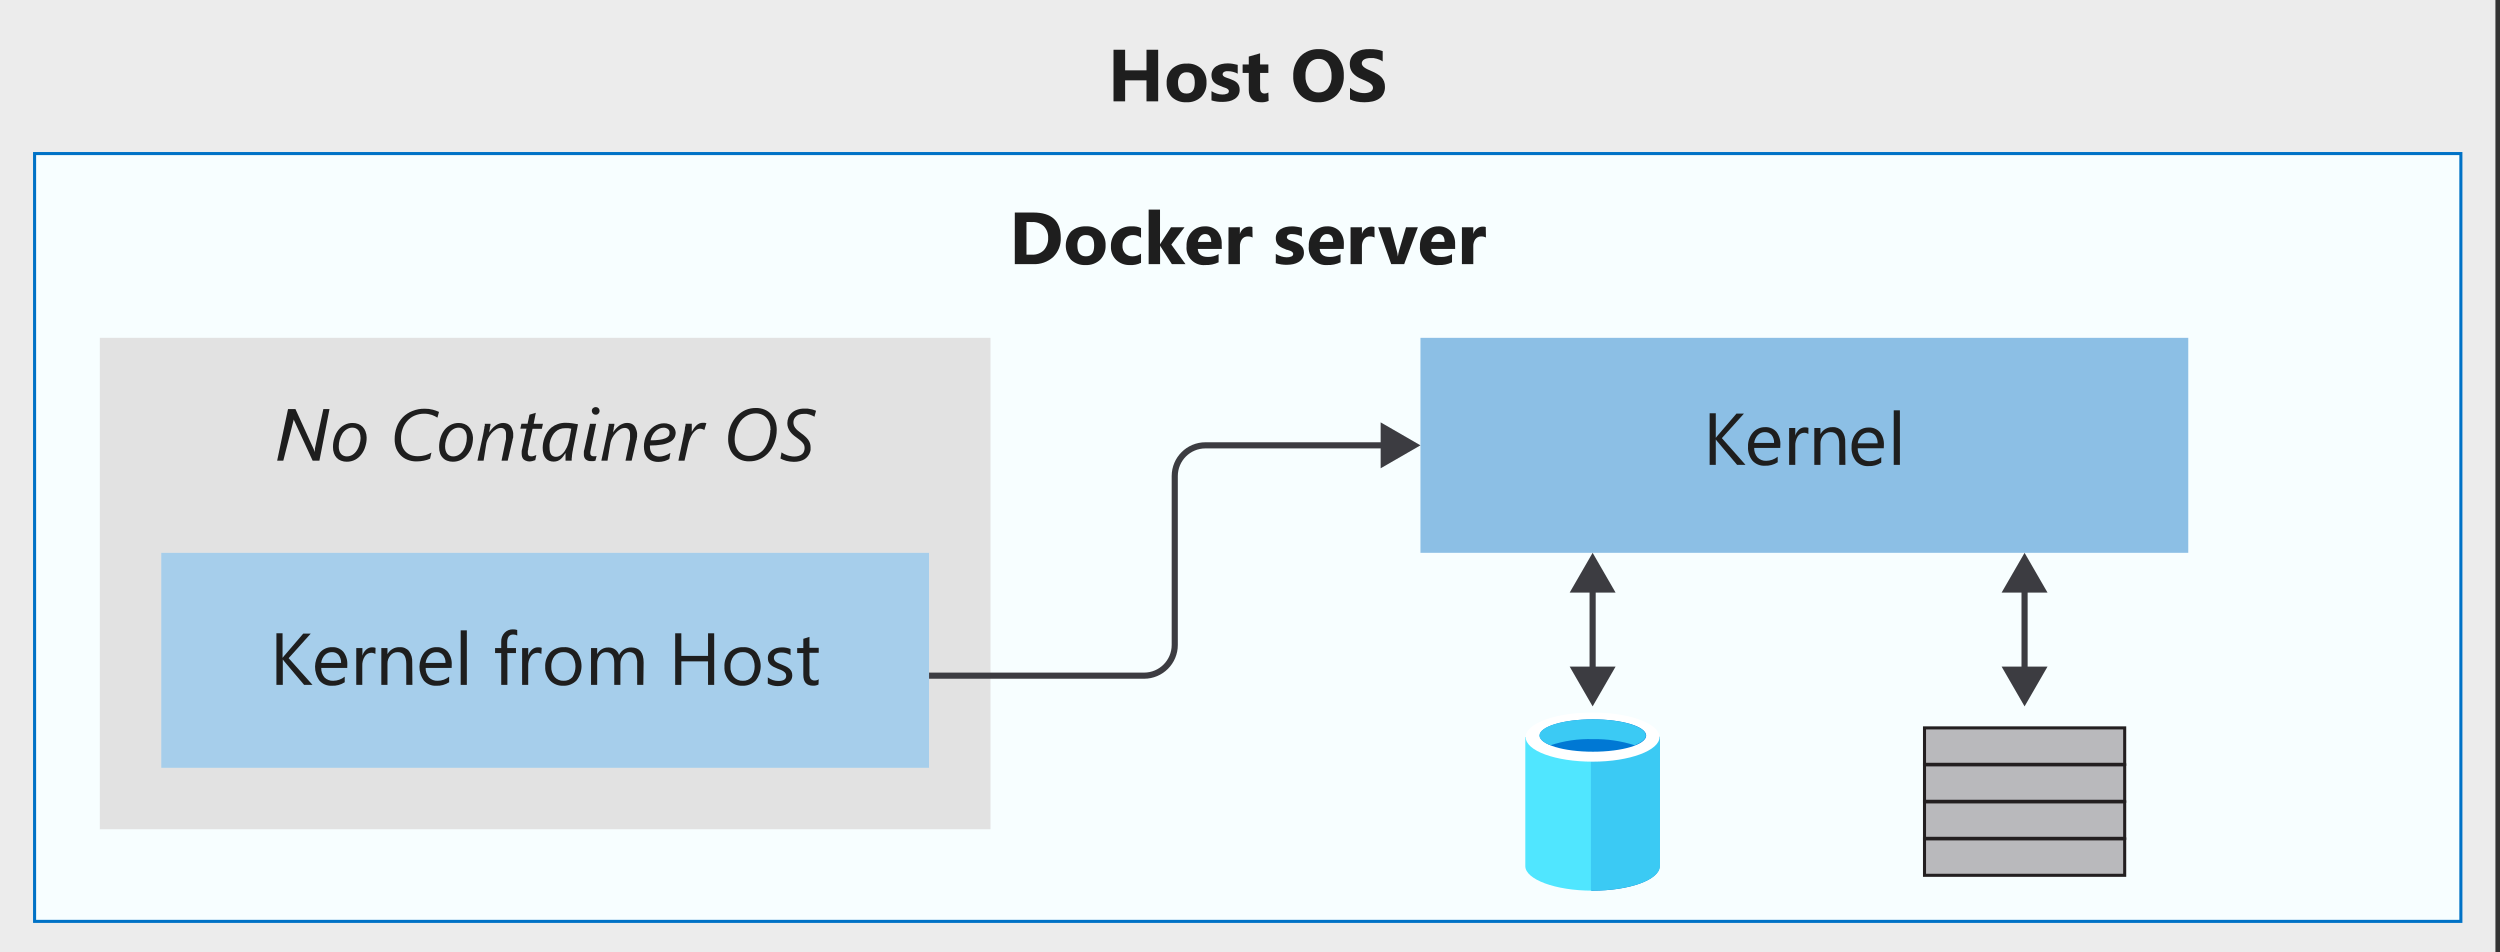 <?xml version="1.0" encoding="UTF-8"?>
<svg width="407px" height="155px" viewBox="0 0 407 155" version="1.1" xmlns="http://www.w3.org/2000/svg" xmlns:xlink="http://www.w3.org/1999/xlink">
    <rect x="0" y="0" width="407" height="155" fill="#333333" stroke="none"/>
    <!-- Generator: Sketch 51.2 (57519) - http://www.bohemiancoding.com/sketch -->
    <title>3-container-scratch-host-os</title>
    <desc>Created with Sketch.</desc>
    <defs></defs>
    <g id="Page-1" stroke="none" stroke-width="1" fill="none" fill-rule="evenodd">
        <g id="3-container-scratch-host-os">
            <g id="Shapes">
                <g id="Group" fill-rule="nonzero">
                    <rect id="Rectangle-path" fill="#FFFFFF" x="0" y="0" width="406.25" height="155"></rect>
                    <rect id="Rectangle-path" fill="#3C3C41" opacity="0.1" x="0" y="0" width="406.25" height="155"></rect>
                </g>
                <g id="Group" transform="translate(5, 25)">
                    <rect id="Rectangle-path" fill="#FFFFFF" fill-rule="nonzero" x="0.63" y="0" width="395" height="125"></rect>
                    <rect id="Rectangle-path" fill="#50E6FF" fill-rule="nonzero" opacity="0.05" x="0.63" y="0" width="395" height="125"></rect>
                    <rect id="Rectangle-path" stroke="#0072C6" stroke-width="0.5" x="0.63" y="0" width="395" height="125"></rect>
                </g>
                <g id="Group" transform="translate(16, 55)" fill-rule="nonzero">
                    <rect id="Rectangle-path" fill="#FFFFFF" x="0.25" y="0" width="145" height="80"></rect>
                    <rect id="Rectangle-path" fill="#3C3C41" opacity="0.15" x="0.25" y="0" width="145" height="80"></rect>
                </g>
                <g id="Group" transform="translate(26, 90)" fill-rule="nonzero">
                    <rect id="Rectangle-path" fill="#FFFFFF" x="0.25" y="0" width="125" height="35"></rect>
                    <rect id="Rectangle-path" fill="#0072C6" opacity="0.35" x="0.25" y="0" width="125" height="35"></rect>
                </g>
                <g id="Group" transform="translate(231, 55)" fill-rule="nonzero">
                    <rect id="Rectangle-path" fill="#FFFFFF" x="0.25" y="0" width="125" height="35"></rect>
                    <rect id="Rectangle-path" fill="#0072C6" opacity="0.45" x="0.25" y="0" width="125" height="35"></rect>
                </g>
                <g id="Group" transform="translate(151, 68)">
                    <path d="M0.25,42 L35.25,42 C38.011,42 40.25,39.761 40.25,37 L40.25,9.5 C40.25,6.739 42.489,4.5 45.25,4.5 L74.87,4.5" id="Shape" stroke="#3C3C41"></path>
                    <polygon id="Shape" fill="#3C3C41" fill-rule="nonzero" points="73.77 8.24 80.25 4.5 73.77 0.76"></polygon>
                </g>
                <g id="Group" transform="translate(248, 90)">
                    <g transform="translate(7, 0)" id="Shape">
                        <path d="M4.28,5.38 L4.28,19.62" stroke="#3C3C41"></path>
                        <polygon fill="#3C3C41" fill-rule="nonzero" points="0.54 6.48 4.28 0 8.02 6.48"></polygon>
                        <polygon fill="#3C3C41" fill-rule="nonzero" points="0.54 18.52 4.28 25 8.02 18.52"></polygon>
                    </g>
                    <g transform="translate(0, 26)" fill-rule="nonzero" id="Shape">
                        <path d="M0.32,4 L0.32,25 C0.32,27.16 5.19,29 11.22,29 L11.22,4 L0.32,4 Z" fill="#50E6FF"></path>
                        <path d="M11.1,29 L11.28,29 C17.28,29 22.18,27.24 22.18,25 L22.18,4 L11.1,4 L11.1,29 Z" fill="#0072C5"></path>
                        <path d="M11,29 L11.17,29 C17.26,29 22.24,27.24 22.24,25 L22.24,3.93 L11,3.93 L11,29 Z" fill="#3BCAF4"></path>
                        <path d="M22.17,4 C22.17,6.17 17.31,8 11.28,8 C5.25,8 0.38,6.24 0.38,4 C0.38,1.76 5.24,0 11.28,0 C17.32,0 22.17,1.82 22.17,4 Z" fill="#FFFFFF"></path>
                        <path d="M20,3.75 C20,5.21 16.13,6.38 11.33,6.38 C6.53,6.38 2.66,5.21 2.66,3.75 C2.66,2.29 6.52,1.11 11.33,1.11 C16.14,1.11 20,2.28 20,3.75 Z" fill="#0078D4"></path>
                        <path d="M18.13,5.33 C19.25,4.86 19.95,4.33 19.95,3.75 C19.95,2.28 16.08,1.11 11.28,1.11 C6.48,1.11 2.61,2.28 2.61,3.75 C2.61,4.33 3.31,4.92 4.42,5.33 C6.631,4.598 8.952,4.259 11.28,4.33 C13.603,4.284 15.917,4.621 18.13,5.33 Z" fill="#3BCAF4"></path>
                    </g>
                </g>
                <g id="Group" transform="translate(313, 90)">
                    <g transform="translate(12, 0)" id="Shape">
                        <path d="M4.6,5.38 L4.6,19.62" stroke="#3C3C41"></path>
                        <polygon fill="#3C3C41" fill-rule="nonzero" points="0.86 6.48 4.6 0 8.34 6.48"></polygon>
                        <polygon fill="#3C3C41" fill-rule="nonzero" points="0.86 18.52 4.6 25 8.34 18.52"></polygon>
                    </g>
                    <g transform="translate(0, 28)" id="Rectangle-path">
                        <g transform="translate(0, 6)">
                            <rect fill="#FFFFFF" fill-rule="nonzero" x="0.31" y="0.52" width="32.59" height="5.93"></rect>
                            <rect fill="#75757A" fill-rule="nonzero" opacity="0.5" x="0.31" y="0.52" width="32.59" height="5.93"></rect>
                            <rect stroke="#231F20" stroke-width="0.5" x="0.31" y="0.52" width="32.59" height="5.93"></rect>
                        </g>
                        <g>
                            <rect fill="#FFFFFF" fill-rule="nonzero" x="0.31" y="0.5" width="32.59" height="5.93"></rect>
                            <rect fill="#75757A" fill-rule="nonzero" opacity="0.5" x="0.31" y="0.5" width="32.59" height="5.93"></rect>
                            <rect stroke="#231F20" stroke-width="0.5" x="0.31" y="0.5" width="32.59" height="5.93"></rect>
                        </g>
                        <g transform="translate(0, 18)">
                            <rect fill="#FFFFFF" fill-rule="nonzero" x="0.31" y="0.57" width="32.59" height="5.93"></rect>
                            <rect fill="#75757A" fill-rule="nonzero" opacity="0.5" x="0.31" y="0.57" width="32.59" height="5.93"></rect>
                            <rect stroke="#231F20" stroke-width="0.5" x="0.31" y="0.57" width="32.59" height="5.93"></rect>
                        </g>
                        <g transform="translate(0, 12)">
                            <rect fill="#FFFFFF" fill-rule="nonzero" x="0.31" y="0.55" width="32.59" height="5.93"></rect>
                            <rect fill="#75757A" fill-rule="nonzero" opacity="0.5" x="0.31" y="0.55" width="32.59" height="5.93"></rect>
                            <rect stroke="#231F20" stroke-width="0.5" x="0.31" y="0.55" width="32.59" height="5.93"></rect>
                        </g>
                    </g>
                </g>
            </g>
            <g id="Group" transform="translate(181, 7)" fill="#1E1E1E" fill-rule="nonzero">
                <polygon id="Shape" points="7.55 9.5 5.65 9.5 5.65 6.08 2.17 6.08 2.17 9.5 0.28 9.5 0.28 1.1 2.17 1.1 2.17 4.45 5.65 4.45 5.65 1.1 7.55 1.1"></polygon>
                <path d="M12.15,9.65 C11.282,9.699 10.432,9.396 9.79,8.81 C9.2,8.198 8.888,7.369 8.93,6.52 C8.884,5.652 9.207,4.806 9.82,4.19 C10.483,3.606 11.348,3.304 12.23,3.35 C13.095,3.3 13.943,3.603 14.58,4.19 C15.156,4.785 15.46,5.593 15.42,6.42 C15.465,7.293 15.151,8.146 14.55,8.78 C13.902,9.384 13.035,9.698 12.15,9.65 Z M12.15,4.77 C11.765,4.755 11.394,4.921 11.15,5.22 C10.884,5.592 10.753,6.044 10.78,6.5 C10.78,7.65 11.25,8.23 12.18,8.23 C13.11,8.23 13.51,7.64 13.51,6.45 C13.51,5.26 13.09,4.77 12.2,4.77 L12.15,4.77 Z" id="Shape"></path>
                <path d="M16.23,9.34 L16.23,7.84 C16.514,8.016 16.82,8.154 17.14,8.25 C17.419,8.337 17.708,8.384 18,8.39 C18.267,8.401 18.533,8.353 18.78,8.25 C18.953,8.189 19.066,8.023 19.06,7.84 C19.064,7.728 19.016,7.621 18.93,7.55 C18.835,7.459 18.723,7.388 18.6,7.34 C18.457,7.281 18.31,7.231 18.16,7.19 L17.7,7 C17.483,6.919 17.273,6.822 17.07,6.71 C16.901,6.611 16.746,6.49 16.61,6.35 C16.486,6.21 16.391,6.047 16.33,5.87 C16.262,5.664 16.228,5.447 16.23,5.23 C16.225,4.929 16.301,4.632 16.45,4.37 C16.596,4.126 16.798,3.92 17.04,3.77 C17.298,3.609 17.582,3.494 17.88,3.43 C18.208,3.356 18.544,3.319 18.88,3.32 C19.152,3.319 19.423,3.343 19.69,3.39 C19.963,3.432 20.233,3.489 20.5,3.56 L20.5,5 C20.262,4.865 20.006,4.764 19.74,4.7 C19.483,4.629 19.217,4.592 18.95,4.59 C18.837,4.575 18.723,4.575 18.61,4.59 C18.513,4.606 18.418,4.636 18.33,4.68 C18.251,4.716 18.183,4.771 18.13,4.84 C18.013,4.986 18.013,5.194 18.13,5.34 C18.208,5.421 18.299,5.489 18.4,5.54 C18.522,5.602 18.649,5.652 18.78,5.69 L19.2,5.83 C19.425,5.912 19.645,6.005 19.86,6.11 C20.05,6.204 20.225,6.325 20.38,6.47 C20.519,6.606 20.628,6.769 20.7,6.95 C20.786,7.159 20.826,7.384 20.82,7.61 C20.827,7.929 20.748,8.243 20.59,8.52 C20.433,8.769 20.221,8.977 19.97,9.13 C19.7,9.298 19.402,9.417 19.09,9.48 C18.761,9.55 18.426,9.586 18.09,9.59 C17.46,9.614 16.831,9.529 16.23,9.34 Z" id="Shape"></path>
                <path d="M25.53,9.43 C25.142,9.597 24.721,9.672 24.3,9.65 C22.99,9.65 22.3,8.97 22.3,7.65 L22.3,4.87 L21.3,4.87 L21.3,3.5 L22.3,3.5 L22.3,2.21 L24.14,1.68 L24.14,3.5 L25.49,3.5 L25.49,4.87 L24.14,4.87 L24.14,7.29 C24.14,7.92 24.39,8.23 24.89,8.23 C25.101,8.224 25.307,8.166 25.49,8.06 L25.53,9.43 Z" id="Shape"></path>
                <path d="M33.62,9.65 C32.518,9.688 31.45,9.259 30.68,8.47 C29.903,7.646 29.492,6.542 29.54,5.41 C29.485,4.227 29.898,3.07 30.69,2.19 C31.493,1.374 32.607,0.94 33.75,1 C34.843,0.957 35.901,1.383 36.66,2.17 C37.423,3.022 37.821,4.138 37.77,5.28 C37.827,6.454 37.413,7.602 36.62,8.47 C35.83,9.267 34.741,9.695 33.62,9.65 Z M33.7,2.59 C33.084,2.564 32.494,2.84 32.12,3.33 C31.701,3.91 31.492,4.615 31.53,5.33 C31.489,6.045 31.698,6.752 32.12,7.33 C32.487,7.799 33.055,8.066 33.65,8.05 C34.251,8.075 34.829,7.816 35.21,7.35 C35.627,6.77 35.828,6.063 35.78,5.35 C35.813,4.64 35.617,3.939 35.22,3.35 C34.87,2.861 34.301,2.577 33.7,2.59 Z" id="Shape"></path>
                <path d="M38.78,9.18 L38.78,7.3 C39.107,7.581 39.483,7.798 39.89,7.94 C40.273,8.085 40.68,8.16 41.09,8.16 C41.302,8.165 41.514,8.141 41.72,8.09 C41.875,8.057 42.023,8 42.16,7.92 C42.269,7.851 42.361,7.759 42.43,7.65 C42.489,7.546 42.52,7.429 42.52,7.31 C42.521,7.152 42.472,6.998 42.38,6.87 C42.272,6.728 42.14,6.606 41.99,6.51 C41.809,6.39 41.619,6.287 41.42,6.2 L40.7,5.88 C40.133,5.676 39.628,5.332 39.23,4.88 C38.906,4.475 38.736,3.968 38.75,3.45 C38.733,3.061 38.82,2.675 39,2.33 C39.168,2.012 39.416,1.743 39.72,1.55 C40.041,1.341 40.397,1.188 40.77,1.1 C41.175,1.018 41.587,0.984 42,1 C42.392,0.993 42.783,1.02 43.17,1.08 C43.488,1.126 43.8,1.206 44.1,1.32 L44.1,3 C43.955,2.9 43.801,2.812 43.64,2.74 C43.474,2.67 43.304,2.609 43.13,2.56 C42.957,2.509 42.779,2.472 42.6,2.45 L42.11,2.45 C41.912,2.448 41.714,2.468 41.52,2.51 C41.366,2.545 41.218,2.602 41.08,2.68 C40.964,2.743 40.867,2.836 40.8,2.95 C40.733,3.05 40.698,3.169 40.7,3.29 C40.693,3.425 40.732,3.559 40.81,3.67 C40.896,3.796 41.004,3.904 41.13,3.99 C41.283,4.103 41.447,4.2 41.62,4.28 C41.82,4.38 42.04,4.48 42.29,4.58 C42.6,4.71 42.9,4.86 43.19,5.03 C43.446,5.171 43.678,5.349 43.88,5.56 C44.071,5.759 44.22,5.993 44.32,6.25 C44.426,6.535 44.477,6.837 44.47,7.14 C44.484,7.55 44.391,7.957 44.2,8.32 C44.033,8.636 43.785,8.902 43.48,9.09 C43.156,9.297 42.797,9.443 42.42,9.52 C41.999,9.605 41.57,9.648 41.14,9.65 C40.697,9.652 40.255,9.612 39.82,9.53 C39.46,9.458 39.11,9.341 38.78,9.18 Z" id="Shape"></path>
            </g>
            <g id="Group" transform="translate(165, 34)" fill="#1E1E1E" fill-rule="nonzero">
                <path d="M0.21,9 L0.21,0.6 L3.21,0.6 C6.203,0.6 7.697,1.963 7.69,4.69 C7.744,5.862 7.301,7.002 6.47,7.83 C5.577,8.642 4.396,9.064 3.19,9 L0.21,9 Z M2.11,2.14 L2.11,7.46 L3,7.46 C3.721,7.502 4.426,7.237 4.94,6.73 C5.421,6.178 5.671,5.462 5.64,4.73 C5.675,4.031 5.422,3.348 4.94,2.84 C4.411,2.354 3.707,2.105 2.99,2.15 L2.11,2.14 Z" id="Shape"></path>
                <path d="M11.74,9.15 C10.872,9.199 10.022,8.896 9.38,8.31 C8.215,6.99 8.215,5.01 9.38,3.69 C10.043,3.106 10.908,2.804 11.79,2.85 C12.655,2.8 13.503,3.103 14.14,3.69 C14.72,4.284 15.027,5.091 14.99,5.92 C15.032,6.794 14.714,7.647 14.11,8.28 C13.47,8.879 12.615,9.192 11.74,9.15 Z M11.74,4.27 C11.355,4.255 10.984,4.421 10.74,4.72 C10.485,5.096 10.365,5.547 10.4,6 C10.4,7.15 10.87,7.73 11.8,7.73 C12.73,7.73 13.13,7.14 13.13,5.95 C13.13,4.76 12.68,4.27 11.79,4.27 L11.74,4.27 Z" id="Shape"></path>
                <path d="M20.76,8.78 C20.2,9.061 19.575,9.189 18.95,9.15 C18.121,9.183 17.313,8.88 16.71,8.31 C16.137,7.74 15.829,6.957 15.86,6.15 C15.812,5.253 16.147,4.377 16.78,3.74 C17.445,3.128 18.327,2.807 19.23,2.85 C19.755,2.816 20.281,2.912 20.76,3.13 L20.76,4.71 C20.392,4.423 19.937,4.268 19.47,4.27 C19.003,4.248 18.548,4.418 18.21,4.74 C17.886,5.085 17.716,5.547 17.74,6.02 C17.713,6.481 17.876,6.932 18.19,7.27 C18.512,7.591 18.956,7.758 19.41,7.73 C19.894,7.721 20.364,7.568 20.76,7.29 L20.76,8.78 Z" id="Shape"></path>
                <polygon id="Shape" points="28 9 25.78 9 23.86 6 23.86 6 23.86 9 22 9 22 0.12 23.85 0.12 23.85 5.77 23.85 5.77 25.64 3 27.84 3 25.69 5.82"></polygon>
                <path d="M33.91,6.53 L30,6.53 C30.06,7.4 30.61,7.83 31.65,7.83 C32.262,7.845 32.865,7.685 33.39,7.37 L33.39,8.7 C32.718,9.025 31.976,9.179 31.23,9.15 C30.396,9.232 29.569,8.936 28.977,8.343 C28.384,7.751 28.088,6.924 28.17,6.09 C28.125,5.217 28.439,4.364 29.04,3.73 C29.594,3.149 30.368,2.829 31.17,2.85 C31.917,2.814 32.645,3.097 33.17,3.63 C33.675,4.217 33.933,4.977 33.89,5.75 L33.91,6.53 Z M32.19,5.39 C32.19,4.53 31.84,4.1 31.19,4.1 C30.891,4.102 30.608,4.238 30.42,4.47 C30.196,4.729 30.057,5.05 30.02,5.39 L32.19,5.39 Z" id="Shape"></path>
                <path d="M38.92,4.67 C38.679,4.545 38.411,4.483 38.14,4.49 C37.774,4.477 37.425,4.641 37.2,4.93 C36.956,5.281 36.837,5.703 36.86,6.13 L36.86,9 L35,9 L35,3 L36.85,3 L36.85,4.11 C37.031,3.387 37.684,2.882 38.43,2.89 C38.586,2.887 38.742,2.91 38.89,2.96 L38.92,4.67 Z" id="Shape"></path>
                <path d="M42.7,8.84 L42.7,7.34 C42.984,7.516 43.29,7.654 43.61,7.75 C43.889,7.837 44.178,7.884 44.47,7.89 C44.737,7.901 45.003,7.853 45.25,7.75 C45.423,7.689 45.536,7.523 45.53,7.34 C45.534,7.228 45.486,7.121 45.4,7.05 C45.305,6.959 45.193,6.888 45.07,6.84 C44.927,6.781 44.78,6.731 44.63,6.69 C44.47,6.69 44.31,6.59 44.17,6.53 C43.953,6.449 43.743,6.352 43.54,6.24 C43.369,6.144 43.214,6.023 43.08,5.88 C42.956,5.74 42.861,5.577 42.8,5.4 C42.727,5.195 42.693,4.978 42.7,4.76 C42.691,4.458 42.767,4.16 42.92,3.9 C43.066,3.656 43.268,3.45 43.51,3.3 C43.766,3.141 44.046,3.026 44.34,2.96 C44.668,2.887 45.004,2.85 45.34,2.85 C45.608,2.849 45.876,2.872 46.14,2.92 C46.413,2.96 46.684,3.017 46.95,3.09 L46.95,4.52 C46.716,4.383 46.463,4.282 46.2,4.22 C45.942,4.15 45.677,4.113 45.41,4.11 C45.297,4.095 45.183,4.095 45.07,4.11 C44.973,4.126 44.878,4.156 44.79,4.2 C44.71,4.233 44.64,4.289 44.59,4.36 C44.473,4.506 44.473,4.714 44.59,4.86 C44.668,4.941 44.759,5.009 44.86,5.06 C44.982,5.122 45.109,5.172 45.24,5.21 L45.65,5.35 C45.879,5.43 46.102,5.524 46.32,5.63 C46.508,5.722 46.681,5.843 46.83,5.99 C46.975,6.123 47.088,6.287 47.16,6.47 C47.246,6.679 47.286,6.904 47.28,7.13 C47.287,7.449 47.208,7.763 47.05,8.04 C46.893,8.289 46.681,8.497 46.43,8.65 C46.159,8.817 45.861,8.935 45.55,9 C45.221,9.069 44.886,9.106 44.55,9.11 C43.922,9.127 43.297,9.036 42.7,8.84 Z" id="Shape"></path>
                <path d="M53.76,6.53 L49.85,6.53 C49.91,7.4 50.46,7.83 51.5,7.83 C52.112,7.845 52.715,7.685 53.24,7.37 L53.24,8.7 C52.565,9.026 51.819,9.18 51.07,9.15 C50.245,9.216 49.433,8.913 48.854,8.322 C48.274,7.731 47.987,6.913 48.07,6.09 C48.022,5.219 48.333,4.366 48.93,3.73 C49.488,3.149 50.265,2.83 51.07,2.85 C51.817,2.814 52.545,3.097 53.07,3.63 C53.566,4.221 53.82,4.979 53.78,5.75 L53.76,6.53 Z M52.05,5.39 C52.05,4.53 51.7,4.1 51,4.1 C50.701,4.102 50.418,4.238 50.23,4.47 C50.009,4.73 49.873,5.051 49.84,5.39 L52.05,5.39 Z" id="Shape"></path>
                <path d="M58.78,4.67 C58.539,4.545 58.271,4.483 58,4.49 C57.634,4.474 57.282,4.638 57.06,4.93 C56.816,5.281 56.697,5.703 56.72,6.13 L56.72,9 L54.87,9 L54.87,3 L56.72,3 L56.72,4.11 C56.897,3.384 57.553,2.878 58.3,2.89 C58.456,2.887 58.612,2.91 58.76,2.96 L58.78,4.67 Z" id="Shape"></path>
                <path d="M65.83,3 L63.6,9 L61.49,9 L59.37,3 L61.37,3 L62.37,6.7 C62.473,7.045 62.54,7.401 62.57,7.76 C62.612,7.421 62.682,7.087 62.78,6.76 L63.9,3 L65.83,3 Z" id="Shape"></path>
                <path d="M71.9,6.53 L68,6.53 C68.07,7.4 68.62,7.83 69.65,7.83 C70.262,7.845 70.865,7.685 71.39,7.37 L71.39,8.7 C70.718,9.027 69.976,9.182 69.23,9.15 C68.396,9.232 67.569,8.936 66.977,8.343 C66.384,7.751 66.088,6.924 66.17,6.09 C66.125,5.217 66.439,4.364 67.04,3.73 C67.596,3.152 68.368,2.833 69.17,2.85 C69.917,2.812 70.645,3.096 71.17,3.63 C71.675,4.217 71.933,4.977 71.89,5.75 L71.9,6.53 Z M70.18,5.39 C70.18,4.53 69.83,4.1 69.18,4.1 C68.881,4.102 68.598,4.238 68.41,4.47 C68.186,4.729 68.047,5.05 68.01,5.39 L70.18,5.39 Z" id="Shape"></path>
                <path d="M76.91,4.67 C76.669,4.545 76.401,4.483 76.13,4.49 C75.764,4.477 75.415,4.641 75.19,4.93 C74.946,5.281 74.827,5.703 74.85,6.13 L74.85,9 L73,9 L73,3 L74.85,3 L74.85,4.11 C75.027,3.384 75.683,2.878 76.43,2.89 C76.583,2.887 76.735,2.911 76.88,2.96 L76.91,4.67 Z" id="Shape"></path>
            </g>
            <g id="Group" transform="translate(45, 66)" fill="#1E1E1E" fill-rule="nonzero">
                <path d="M7,9 L5.9,9 L2.8,2.27 C2.797,2.23 2.797,2.19 2.8,2.15 C2.8,2.15 2.8,2.06 2.8,2.01 C2.795,1.96 2.795,1.91 2.8,1.86 L2.8,1.75 L2.8,1.9 C2.804,1.957 2.804,2.013 2.8,2.07 C2.805,2.127 2.805,2.183 2.8,2.24 C2.8,2.3 2.8,2.35 2.8,2.39 L1.12,9 L0.12,9 L1.89,0.6 L3.1,0.6 L6.1,7.19 C6.124,7.231 6.144,7.275 6.16,7.32 L6.22,7.47 C6.241,7.518 6.258,7.569 6.27,7.62 L6.27,7.75 C6.27,7.75 6.27,7.65 6.27,7.59 C6.27,7.53 6.27,7.46 6.27,7.39 L6.27,7.19 C6.27,7.12 6.27,7.07 6.27,7.02 L7.64,0.6 L8.64,0.6 L7,9 Z" id="Shape"></path>
                <path d="M14.69,5.22 C14.697,5.733 14.619,6.243 14.46,6.73 C14.33,7.192 14.109,7.624 13.81,8 C13.543,8.354 13.202,8.644 12.81,8.85 C12.39,9.066 11.923,9.176 11.45,9.17 C11.132,9.174 10.816,9.117 10.52,9 C10.251,8.898 10.009,8.738 9.81,8.53 C9.611,8.318 9.461,8.066 9.37,7.79 C9.256,7.469 9.202,7.13 9.21,6.79 C9.205,6.267 9.286,5.747 9.45,5.25 C9.585,4.798 9.802,4.374 10.09,4 C10.359,3.654 10.7,3.37 11.09,3.17 C11.501,2.958 11.958,2.852 12.42,2.86 C12.735,2.858 13.047,2.915 13.34,3.03 C13.608,3.134 13.85,3.294 14.05,3.5 C14.248,3.714 14.401,3.966 14.5,4.24 C14.622,4.553 14.686,4.885 14.69,5.22 Z M13.69,5.22 C13.691,4.99 13.657,4.76 13.59,4.54 C13.536,4.358 13.448,4.188 13.33,4.04 C13.219,3.907 13.078,3.801 12.92,3.73 C12.75,3.656 12.566,3.619 12.38,3.62 C12.05,3.617 11.727,3.711 11.45,3.89 C11.167,4.066 10.925,4.302 10.74,4.58 C10.546,4.89 10.398,5.227 10.3,5.58 C10.2,5.945 10.15,6.322 10.15,6.7 C10.148,6.923 10.178,7.146 10.24,7.36 C10.29,7.546 10.378,7.72 10.5,7.87 C10.609,8.005 10.75,8.112 10.91,8.18 C11.078,8.262 11.263,8.303 11.45,8.3 C11.781,8.303 12.107,8.213 12.39,8.04 C12.671,7.859 12.909,7.621 13.09,7.34 C13.297,7.036 13.446,6.697 13.53,6.34 C13.64,5.994 13.701,5.633 13.71,5.27 L13.69,5.22 Z" id="Shape"></path>
                <path d="M26.21,2 L25.82,1.77 L25.34,1.56 C25.15,1.497 24.956,1.447 24.76,1.41 C24.539,1.369 24.315,1.349 24.09,1.35 C23.544,1.344 23.003,1.449 22.5,1.66 C22.044,1.855 21.638,2.149 21.31,2.52 C20.972,2.89 20.713,3.326 20.55,3.8 C20.367,4.31 20.275,4.848 20.28,5.39 C20.272,5.808 20.336,6.224 20.47,6.62 C20.588,6.955 20.775,7.262 21.02,7.52 C21.262,7.767 21.556,7.958 21.88,8.08 C22.233,8.207 22.605,8.271 22.98,8.27 C23.214,8.27 23.448,8.253 23.68,8.22 C23.879,8.194 24.076,8.153 24.27,8.1 C24.444,8.049 24.615,7.985 24.78,7.91 L25.24,7.68 L25.01,8.68 C24.688,8.827 24.348,8.935 24,9 C23.602,9.084 23.197,9.124 22.79,9.12 C22.294,9.127 21.801,9.035 21.34,8.85 C20.917,8.688 20.535,8.436 20.22,8.11 C19.912,7.789 19.668,7.412 19.5,7 C19.326,6.516 19.241,6.004 19.25,5.49 C19.246,4.808 19.365,4.13 19.6,3.49 C19.819,2.899 20.16,2.361 20.6,1.91 C21.038,1.473 21.563,1.132 22.14,0.91 C22.775,0.654 23.455,0.528 24.14,0.54 C24.589,0.532 25.036,0.585 25.47,0.7 C25.813,0.79 26.148,0.911 26.47,1.06 L26.21,2 Z" id="Shape"></path>
                <path d="M32,5.22 C32.004,5.732 31.93,6.241 31.78,6.73 C31.633,7.194 31.399,7.625 31.09,8 C30.818,8.349 30.478,8.638 30.09,8.85 C29.666,9.066 29.196,9.176 28.72,9.17 C28.402,9.173 28.086,9.116 27.79,9 C27.523,8.901 27.283,8.74 27.09,8.53 C26.886,8.321 26.732,8.068 26.64,7.79 C26.534,7.468 26.483,7.129 26.49,6.79 C26.487,6.268 26.564,5.748 26.72,5.25 C26.855,4.798 27.072,4.374 27.36,4 C27.629,3.654 27.97,3.37 28.36,3.17 C28.771,2.96 29.228,2.853 29.69,2.86 C30.005,2.857 30.317,2.914 30.61,3.03 C30.879,3.132 31.121,3.292 31.32,3.5 C31.522,3.711 31.676,3.963 31.77,4.24 C31.906,4.55 31.984,4.882 32,5.22 Z M31,5.22 C31.004,4.99 30.973,4.761 30.91,4.54 C30.853,4.358 30.761,4.188 30.64,4.04 C30.529,3.907 30.388,3.801 30.23,3.73 C30.06,3.656 29.876,3.619 29.69,3.62 C29.36,3.617 29.037,3.711 28.76,3.89 C28.477,4.064 28.238,4.3 28.06,4.58 C27.862,4.888 27.713,5.226 27.62,5.58 C27.512,5.944 27.458,6.321 27.46,6.7 C27.458,6.923 27.488,7.146 27.55,7.36 C27.604,7.545 27.692,7.718 27.81,7.87 C27.921,8.003 28.062,8.109 28.22,8.18 C28.391,8.263 28.58,8.304 28.77,8.3 C29.098,8.303 29.421,8.213 29.7,8.04 C29.984,7.86 30.226,7.621 30.41,7.34 C30.612,7.034 30.761,6.696 30.85,6.34 C30.946,5.991 30.996,5.632 31,5.27 L31,5.22 Z" id="Shape"></path>
                <path d="M38.55,4.5 C38.55,4.56 38.55,4.64 38.55,4.74 C38.55,4.84 38.55,4.95 38.55,5.07 C38.55,5.19 38.55,5.3 38.48,5.42 C38.41,5.54 38.48,5.63 38.42,5.71 L37.65,9 L36.65,9 L37.38,5.48 C37.38,5.42 37.38,5.35 37.38,5.27 C37.385,5.187 37.385,5.103 37.38,5.02 C37.38,4.94 37.38,4.86 37.38,4.8 C37.384,4.743 37.384,4.687 37.38,4.63 C37.393,4.379 37.319,4.132 37.17,3.93 C37.008,3.75 36.772,3.654 36.53,3.67 C36.257,3.676 35.991,3.756 35.76,3.9 C35.502,4.061 35.267,4.256 35.06,4.48 C34.846,4.717 34.661,4.979 34.51,5.26 C34.365,5.513 34.257,5.786 34.19,6.07 L33.73,9 L32.73,9 L33.66,4.72 L33.75,4.24 C33.75,4.07 33.81,3.91 33.84,3.76 C33.87,3.61 33.84,3.46 33.91,3.33 C33.98,3.2 33.91,3.09 33.91,3 L34.85,3 C34.85,3.15 34.85,3.31 34.78,3.48 C34.71,3.65 34.78,3.8 34.71,3.94 C34.64,4.08 34.71,4.26 34.63,4.42 C34.766,4.204 34.92,4 35.09,3.81 C35.25,3.623 35.431,3.455 35.63,3.31 C35.818,3.173 36.023,3.062 36.24,2.98 C36.681,2.813 37.169,2.813 37.61,2.98 C37.792,3.058 37.956,3.174 38.09,3.32 C38.216,3.474 38.311,3.65 38.37,3.84 C38.461,4.05 38.522,4.273 38.55,4.5 Z" id="Shape"></path>
                <path d="M43.21,3.81 L41.7,3.81 L41,7 C41,7.12 41,7.25 40.93,7.39 C40.922,7.503 40.922,7.617 40.93,7.73 C40.914,7.885 40.961,8.04 41.06,8.16 C41.177,8.258 41.328,8.305 41.48,8.29 L41.66,8.29 L41.89,8.23 L42.12,8.15 L42.32,8.07 L42.14,8.91 C41.988,8.975 41.831,9.025 41.67,9.06 C41.51,9.102 41.345,9.126 41.18,9.13 C40.98,9.123 40.784,9.079 40.6,9 C40.457,8.95 40.327,8.868 40.22,8.76 C40.116,8.65 40.041,8.516 40,8.37 C39.956,8.207 39.932,8.039 39.93,7.87 C39.921,7.737 39.921,7.603 39.93,7.47 C39.93,7.32 39.98,7.18 40.01,7.06 L40.71,3.79 L39.71,3.79 L39.89,2.98 L40.89,2.98 L41.2,1.52 L41.37,1.46 L41.71,1.36 L42.05,1.26 L42.23,1.2 L41.88,3 L43.39,3 L43.21,3.81 Z" id="Shape"></path>
                <path d="M48.29,7.08 C48.29,7.23 48.23,7.39 48.2,7.58 C48.17,7.77 48.14,7.95 48.12,8.13 C48.1,8.31 48.12,8.48 48.07,8.64 C48.062,8.76 48.062,8.88 48.07,9 L47.07,9 C47.07,8.92 47.07,8.83 47.07,8.72 L47.07,8.38 C47.07,8.26 47.07,8.15 47.07,8.03 C47.07,7.91 47.07,7.82 47.07,7.74 C46.95,7.93 46.83,8.11 46.7,8.28 C46.582,8.446 46.444,8.597 46.29,8.73 C46.138,8.86 45.965,8.964 45.78,9.04 C45.568,9.115 45.345,9.153 45.12,9.15 C44.873,9.152 44.628,9.104 44.4,9.01 C44.184,8.914 43.992,8.771 43.84,8.59 C43.671,8.385 43.549,8.146 43.48,7.89 C43.384,7.566 43.34,7.228 43.35,6.89 C43.357,6.632 43.38,6.375 43.42,6.12 C43.473,5.82 43.553,5.525 43.66,5.24 C43.776,4.927 43.927,4.629 44.11,4.35 C44.298,4.059 44.531,3.799 44.8,3.58 C45.101,3.346 45.439,3.164 45.8,3.04 C46.217,2.893 46.658,2.822 47.1,2.83 C47.434,2.833 47.768,2.856 48.1,2.9 L49.1,3.07 L48.29,7.08 Z M48,3.79 C47.842,3.754 47.681,3.727 47.52,3.71 C47.35,3.701 47.18,3.701 47.01,3.71 C46.703,3.707 46.398,3.762 46.11,3.87 C45.859,3.971 45.629,4.117 45.43,4.3 C45.238,4.472 45.076,4.675 44.95,4.9 C44.821,5.119 44.714,5.35 44.63,5.59 C44.559,5.819 44.505,6.053 44.47,6.29 C44.452,6.5 44.452,6.71 44.47,6.92 C44.468,7.122 44.488,7.323 44.53,7.52 C44.557,7.681 44.619,7.834 44.71,7.97 C44.785,8.096 44.897,8.197 45.03,8.26 C45.175,8.334 45.337,8.372 45.5,8.37 C45.69,8.371 45.878,8.33 46.05,8.25 C46.223,8.166 46.382,8.054 46.52,7.92 C46.675,7.78 46.812,7.622 46.93,7.45 C47.054,7.265 47.164,7.071 47.26,6.87 C47.355,6.673 47.435,6.469 47.5,6.26 C47.569,6.06 47.626,5.857 47.67,5.65 L48,3.79 Z" id="Shape"></path>
                <path d="M51.93,9 L51.6,9.07 L51.23,9.07 C50.907,9.093 50.587,8.989 50.34,8.78 C50.142,8.562 50.038,8.274 50.05,7.98 C50.041,7.867 50.041,7.753 50.05,7.64 C50.05,7.5 50.05,7.34 50.14,7.14 L51.05,3 L52.05,3 L51.17,7.18 C51.17,7.34 51.11,7.47 51.1,7.56 C51.091,7.636 51.091,7.714 51.1,7.79 C51.088,7.923 51.135,8.055 51.23,8.15 C51.347,8.248 51.498,8.295 51.65,8.28 L51.92,8.28 L52.13,8.23 L51.93,9 Z M52.61,0.88 C52.615,1.048 52.55,1.211 52.43,1.33 C52.319,1.456 52.158,1.526 51.99,1.52 C51.822,1.521 51.661,1.457 51.54,1.34 C51.419,1.217 51.351,1.052 51.35,0.88 C51.349,0.713 51.418,0.554 51.54,0.44 C51.664,0.33 51.824,0.27 51.99,0.27 C52.153,0.269 52.31,0.329 52.43,0.44 C52.543,0.551 52.608,0.702 52.61,0.86 L52.61,0.88 Z" id="Shape"></path>
                <path d="M58.72,4.5 C58.728,4.58 58.728,4.66 58.72,4.74 C58.72,4.84 58.72,4.95 58.72,5.07 L58.66,5.42 C58.66,5.53 58.66,5.63 58.59,5.71 L57.83,9 L56.83,9 L57.57,5.48 C57.57,5.42 57.57,5.35 57.57,5.27 C57.575,5.187 57.575,5.103 57.57,5.02 C57.578,4.947 57.578,4.873 57.57,4.8 C57.573,4.743 57.573,4.687 57.57,4.63 C57.581,4.378 57.503,4.131 57.35,3.93 C57.192,3.75 56.959,3.654 56.72,3.67 C56.447,3.675 56.181,3.754 55.95,3.9 C55.689,4.057 55.453,4.252 55.25,4.48 C55.033,4.717 54.845,4.978 54.69,5.26 C54.547,5.513 54.442,5.786 54.38,6.07 L53.9,9 L52.9,9 L53.82,4.72 C53.82,4.56 53.89,4.41 53.92,4.24 C53.95,4.07 53.98,3.91 54.01,3.76 C54.04,3.61 54.01,3.46 54.08,3.33 C54.15,3.2 54.08,3.09 54.08,3 L55.02,3 C55.02,3.15 55.02,3.31 54.95,3.48 C54.88,3.65 54.95,3.8 54.88,3.94 C54.81,4.08 54.88,4.26 54.8,4.42 C54.933,4.205 55.083,4.001 55.25,3.81 C55.415,3.628 55.596,3.461 55.79,3.31 C55.98,3.171 56.189,3.06 56.41,2.98 C56.626,2.891 56.857,2.847 57.09,2.85 C57.322,2.845 57.553,2.885 57.77,2.97 C57.954,3.045 58.118,3.162 58.25,3.31 C58.38,3.461 58.475,3.638 58.53,3.83 C58.625,4.043 58.689,4.269 58.72,4.5 Z" id="Shape"></path>
                <path d="M65,4.41 C65.003,4.71 64.931,5.005 64.79,5.27 C64.624,5.555 64.382,5.787 64.09,5.94 C63.689,6.151 63.257,6.296 62.81,6.37 C62.149,6.48 61.48,6.534 60.81,6.53 C60.805,6.573 60.805,6.617 60.81,6.66 L60.81,6.78 C60.809,6.983 60.84,7.186 60.9,7.38 C60.958,7.559 61.049,7.725 61.17,7.87 C61.301,8.017 61.466,8.131 61.65,8.2 C61.864,8.293 62.097,8.337 62.33,8.33 C62.633,8.321 62.933,8.267 63.22,8.17 C63.546,8.067 63.855,7.918 64.14,7.73 L63.96,8.73 C63.717,8.863 63.463,8.973 63.2,9.06 C62.875,9.155 62.538,9.203 62.2,9.2 C61.816,9.21 61.434,9.139 61.08,8.99 C60.797,8.865 60.548,8.677 60.35,8.44 C60.159,8.21 60.023,7.94 59.95,7.65 C59.869,7.343 59.829,7.027 59.83,6.71 C59.826,6.373 59.863,6.038 59.94,5.71 C60.078,5.084 60.37,4.503 60.79,4.02 C60.983,3.795 61.205,3.596 61.45,3.43 C61.691,3.268 61.954,3.14 62.23,3.05 C62.507,2.958 62.798,2.911 63.09,2.91 C63.369,2.903 63.647,2.947 63.91,3.04 C64.126,3.111 64.326,3.223 64.5,3.37 C64.654,3.509 64.777,3.679 64.86,3.87 C64.939,4.04 64.987,4.223 65,4.41 Z M64,4.41 C64.009,4.187 63.908,3.974 63.73,3.84 C63.521,3.691 63.267,3.617 63.01,3.63 C62.771,3.633 62.536,3.688 62.32,3.79 C62.09,3.896 61.88,4.041 61.7,4.22 C61.505,4.411 61.34,4.63 61.21,4.87 C61.076,5.125 60.979,5.398 60.92,5.68 C61.395,5.688 61.869,5.661 62.34,5.6 C62.683,5.564 63.02,5.48 63.34,5.35 C63.554,5.269 63.741,5.131 63.88,4.95 C63.969,4.799 64.011,4.625 64,4.45 L64,4.41 Z" id="Shape"></path>
                <path d="M69.67,4 C69.57,3.946 69.467,3.899 69.36,3.86 C69.237,3.818 69.109,3.795 68.98,3.79 C68.746,3.795 68.519,3.872 68.33,4.01 C68.109,4.17 67.916,4.366 67.76,4.59 C67.584,4.85 67.436,5.128 67.32,5.42 C67.187,5.743 67.086,6.078 67.02,6.42 L66.44,9 L65.44,9 L66.28,5 C66.28,4.83 66.35,4.66 66.39,4.48 C66.43,4.3 66.46,4.12 66.49,3.94 C66.52,3.76 66.49,3.59 66.56,3.43 C66.63,3.27 66.61,3.11 66.62,2.98 L67.62,2.98 C67.62,3.1 67.62,3.22 67.62,3.35 C67.62,3.48 67.62,3.61 67.62,3.73 C67.62,3.85 67.62,3.97 67.62,4.07 C67.62,4.17 67.62,4.24 67.62,4.3 C67.734,4.089 67.861,3.885 68,3.69 C68.124,3.526 68.261,3.372 68.41,3.23 C68.545,3.112 68.697,3.014 68.86,2.94 C69.024,2.868 69.201,2.831 69.38,2.83 C69.49,2.815 69.6,2.815 69.71,2.83 L70,2.89 L69.67,4 Z" id="Shape"></path>
                <path d="M81.45,4 C81.451,4.362 81.418,4.724 81.35,5.08 C81.287,5.421 81.193,5.756 81.07,6.08 C80.945,6.41 80.791,6.727 80.61,7.03 C80.428,7.315 80.221,7.583 79.99,7.83 C79.801,8.022 79.597,8.2 79.38,8.36 C79.158,8.518 78.92,8.652 78.67,8.76 C78.415,8.879 78.146,8.967 77.87,9.02 C77.567,9.082 77.259,9.112 76.95,9.11 C76.462,9.12 75.978,9.024 75.53,8.83 C75.122,8.658 74.754,8.403 74.45,8.08 C74.149,7.755 73.92,7.37 73.78,6.95 C73.617,6.494 73.536,6.014 73.54,5.53 C73.526,4.781 73.662,4.036 73.94,3.34 C74.19,2.715 74.565,2.147 75.04,1.67 C75.423,1.284 75.874,0.972 76.37,0.75 C76.911,0.522 77.493,0.41 78.08,0.42 C78.556,0.41 79.03,0.498 79.47,0.68 C79.877,0.845 80.242,1.098 80.54,1.42 C80.837,1.744 81.065,2.125 81.21,2.54 C81.377,3.008 81.459,3.503 81.45,4 Z M80.45,4 C80.453,3.62 80.396,3.242 80.28,2.88 C80.178,2.566 80.011,2.276 79.79,2.03 C79.583,1.793 79.322,1.608 79.03,1.49 C78.714,1.358 78.373,1.293 78.03,1.3 C77.598,1.302 77.172,1.398 76.78,1.58 C76.138,1.884 75.609,2.385 75.27,3.01 C75.128,3.256 75.008,3.513 74.91,3.78 C74.811,4.06 74.734,4.348 74.68,4.64 C74.628,4.937 74.601,5.238 74.6,5.54 C74.6,5.906 74.654,6.27 74.76,6.62 C74.862,6.927 75.021,7.213 75.23,7.46 C75.441,7.699 75.7,7.889 75.99,8.02 C76.307,8.152 76.647,8.22 76.99,8.22 C77.862,8.236 78.698,7.871 79.28,7.22 C79.471,7.007 79.636,6.772 79.77,6.52 C79.907,6.259 80.024,5.988 80.12,5.71 C80.21,5.432 80.28,5.148 80.33,4.86 C80.383,4.576 80.41,4.289 80.41,4 L80.45,4 Z" id="Shape"></path>
                <path d="M87.59,1.86 C87.482,1.779 87.365,1.712 87.24,1.66 L86.81,1.49 L86.33,1.38 C86.163,1.37 85.997,1.37 85.83,1.38 C85.561,1.376 85.293,1.42 85.04,1.51 C84.848,1.586 84.674,1.702 84.53,1.85 C84.406,1.975 84.311,2.125 84.25,2.29 C84.196,2.434 84.169,2.586 84.17,2.74 C84.167,2.909 84.19,3.078 84.24,3.24 C84.295,3.394 84.372,3.539 84.47,3.67 C84.586,3.819 84.717,3.956 84.86,4.08 L85.42,4.52 C85.648,4.678 85.865,4.852 86.07,5.04 C86.249,5.202 86.413,5.379 86.56,5.57 C86.687,5.744 86.788,5.936 86.86,6.14 C86.93,6.353 86.964,6.576 86.96,6.8 C86.974,6.956 86.974,7.114 86.96,7.27 C86.925,7.452 86.872,7.629 86.8,7.8 C86.718,7.984 86.61,8.156 86.48,8.31 C86.34,8.487 86.171,8.639 85.98,8.76 C85.75,8.898 85.5,9.003 85.24,9.07 C84.913,9.154 84.577,9.194 84.24,9.19 C84.022,9.189 83.805,9.172 83.59,9.14 C83.388,9.112 83.188,9.071 82.99,9.02 C82.812,8.974 82.638,8.913 82.47,8.84 C82.328,8.789 82.191,8.725 82.06,8.65 L82.23,7.65 C82.367,7.747 82.511,7.834 82.66,7.91 C82.825,7.992 82.995,8.062 83.17,8.12 C83.353,8.182 83.54,8.229 83.73,8.26 C83.917,8.3 84.108,8.32 84.3,8.32 C84.558,8.324 84.814,8.287 85.06,8.21 C85.254,8.148 85.434,8.05 85.59,7.92 C85.728,7.803 85.832,7.651 85.89,7.48 C85.959,7.309 85.993,7.125 85.99,6.94 C85.991,6.777 85.964,6.614 85.91,6.46 C85.845,6.311 85.758,6.172 85.65,6.05 C85.521,5.899 85.377,5.761 85.22,5.64 C85.05,5.5 84.84,5.35 84.61,5.18 C84.416,5.047 84.232,4.9 84.06,4.74 C83.886,4.586 83.731,4.412 83.6,4.22 C83.471,4.031 83.367,3.826 83.29,3.61 C83.211,3.378 83.174,3.135 83.18,2.89 C83.18,2.579 83.238,2.27 83.35,1.98 C83.471,1.69 83.656,1.43 83.89,1.22 C84.142,0.992 84.438,0.818 84.76,0.71 C85.145,0.574 85.552,0.51 85.96,0.52 C86.133,0.51 86.307,0.51 86.48,0.52 C86.652,0.539 86.822,0.569 86.99,0.61 C87.15,0.61 87.31,0.69 87.46,0.73 L87.85,0.87 L87.59,1.86 Z" id="Shape"></path>
            </g>
            <g id="Group" transform="translate(278, 66)" fill="#1E1E1E" fill-rule="nonzero">
                <path d="M6.17,9.68 L4.8,9.68 L1.56,5.84 C1.474,5.751 1.397,5.654 1.33,5.55 L1.33,9.68 L0.33,9.68 L0.33,1.28 L1.33,1.28 L1.33,5.28 C1.399,5.178 1.476,5.081 1.56,4.99 L4.7,1.33 L5.92,1.33 L2.32,5.33 L6.17,9.68 Z" id="Shape"></path>
                <path d="M11.82,6.92 L7.58,6.92 C7.561,7.486 7.754,8.038 8.12,8.47 C8.495,8.844 9.01,9.044 9.54,9.02 C10.221,9.015 10.881,8.779 11.41,8.35 L11.41,9.25 C10.787,9.656 10.053,9.856 9.31,9.82 C8.556,9.862 7.822,9.565 7.31,9.01 C6.788,8.362 6.527,7.541 6.58,6.71 C6.542,5.874 6.825,5.055 7.37,4.42 C7.873,3.845 8.606,3.523 9.37,3.54 C10.064,3.503 10.737,3.782 11.2,4.3 C11.66,4.908 11.887,5.66 11.84,6.42 L11.82,6.92 Z M10.82,6.11 C10.843,5.643 10.701,5.183 10.42,4.81 C10.14,4.5 9.737,4.332 9.32,4.35 C8.881,4.341 8.459,4.519 8.16,4.84 C7.835,5.19 7.631,5.635 7.58,6.11 L10.82,6.11 Z" id="Shape"></path>
                <path d="M28.677,6.983 L24.437,6.983 C24.418,7.549 24.611,8.102 24.977,8.533 C25.352,8.908 25.867,9.107 26.397,9.083 C27.078,9.079 27.738,8.843 28.267,8.413 L28.267,9.313 C27.644,9.72 26.909,9.919 26.167,9.883 C25.413,9.925 24.679,9.628 24.167,9.073 C23.644,8.425 23.384,7.604 23.437,6.773 C23.399,5.937 23.682,5.118 24.227,4.483 C24.73,3.908 25.463,3.586 26.227,3.603 C26.92,3.566 27.594,3.846 28.057,4.363 C28.516,4.971 28.743,5.723 28.697,6.483 L28.677,6.983 Z M27.677,6.173 C27.699,5.707 27.558,5.247 27.277,4.873 C26.997,4.564 26.594,4.395 26.177,4.413 C25.738,4.404 25.316,4.582 25.017,4.903 C24.691,5.253 24.488,5.698 24.437,6.173 L27.677,6.173 Z" id="Shape"></path>
                <path d="M16.4,4.66 C16.189,4.514 15.936,4.444 15.68,4.46 C15.271,4.477 14.897,4.694 14.68,5.04 C14.38,5.514 14.237,6.07 14.27,6.63 L14.27,9.68 L13.27,9.68 L13.27,3.68 L14.27,3.68 L14.27,4.92 C14.379,4.533 14.598,4.186 14.9,3.92 C15.161,3.694 15.495,3.57 15.84,3.57 C16.033,3.563 16.226,3.59 16.41,3.65 L16.4,4.66 Z" id="Shape"></path>
                <path d="M22.43,9.68 L21.43,9.68 L21.43,6.26 C21.43,4.99 20.96,4.35 20.03,4.35 C19.572,4.339 19.133,4.538 18.84,4.89 C18.518,5.272 18.35,5.761 18.37,6.26 L18.37,9.68 L17.37,9.68 L17.37,3.68 L18.37,3.68 L18.37,4.68 C18.762,3.947 19.54,3.503 20.37,3.54 C20.946,3.503 21.506,3.74 21.88,4.18 C22.259,4.716 22.443,5.365 22.4,6.02 L22.43,9.68 Z" id="Shape"></path>
                <polygon id="Shape" points="31.3 9.68 30.3 9.68 30.3 0.8 31.3 0.8"></polygon>
            </g>
            <g id="Group" transform="translate(45, 102)" fill="#1E1E1E" fill-rule="nonzero">
                <path d="M5.88,9.5 L4.51,9.5 L1.27,5.66 C1.15,5.51 1.07,5.41 1.04,5.36 L1.04,9.5 L0,9.5 L0,1.1 L1,1.1 L1,5.1 C1.069,4.998 1.146,4.901 1.23,4.81 L4.37,1.15 L5.59,1.15 L1.99,5.15 L5.88,9.5 Z" id="Shape"></path>
                <path d="M28.53,6.74 L24.3,6.74 C24.276,7.305 24.465,7.858 24.83,8.29 C25.206,8.662 25.722,8.858 26.25,8.83 C26.932,8.83 27.593,8.594 28.12,8.16 L28.12,9.07 C27.497,9.476 26.763,9.676 26.02,9.64 C25.264,9.682 24.529,9.381 24.02,8.82 C23.024,7.448 23.049,5.585 24.08,4.24 C24.581,3.661 25.315,3.338 26.08,3.36 C26.771,3.32 27.443,3.6 27.9,4.12 C28.36,4.727 28.588,5.479 28.54,6.24 L28.53,6.74 Z M27.53,5.93 C27.553,5.463 27.411,5.003 27.13,4.63 C26.853,4.317 26.448,4.147 26.03,4.17 C25.593,4.162 25.173,4.336 24.87,4.65 C24.544,5.003 24.341,5.452 24.29,5.93 L27.53,5.93 Z" id="Shape"></path>
                <path d="M11.53,6.74 L7.3,6.74 C7.276,7.305 7.465,7.858 7.83,8.29 C8.206,8.662 8.722,8.858 9.25,8.83 C9.932,8.83 10.593,8.594 11.12,8.16 L11.12,9.07 C10.497,9.476 9.763,9.676 9.02,9.64 C8.264,9.682 7.529,9.381 7.02,8.82 C6.024,7.448 6.049,5.585 7.08,4.24 C7.581,3.661 8.315,3.338 9.08,3.36 C9.771,3.32 10.443,3.6 10.9,4.12 C11.36,4.727 11.588,5.479 11.54,6.24 L11.53,6.74 Z M10.53,5.93 C10.553,5.463 10.411,5.003 10.13,4.63 C9.853,4.317 9.448,4.147 9.03,4.17 C8.593,4.162 8.173,4.336 7.87,4.65 C7.544,5.003 7.341,5.452 7.29,5.93 L10.53,5.93 Z" id="Shape"></path>
                <path d="M16.11,4.47 C15.898,4.328 15.645,4.261 15.39,4.28 C14.98,4.291 14.603,4.51 14.39,4.86 C14.09,5.33 13.946,5.883 13.98,6.44 L13.98,9.5 L13,9.5 L13,3.5 L14,3.5 L14,4.74 C14.111,4.354 14.329,4.007 14.63,3.74 C15.05,3.388 15.624,3.285 16.14,3.47 L16.11,4.47 Z" id="Shape"></path>
                <path d="M22.14,9.5 L21.14,9.5 L21.14,6.08 C21.14,4.8 20.67,4.17 19.74,4.17 C19.282,4.159 18.843,4.358 18.55,4.71 C18.228,5.092 18.06,5.581 18.08,6.08 L18.08,9.5 L17.08,9.5 L17.08,3.5 L18.08,3.5 L18.08,4.5 C18.472,3.767 19.25,3.323 20.08,3.36 C20.656,3.323 21.216,3.56 21.59,4 C21.968,4.532 22.151,5.178 22.11,5.83 L22.14,9.5 Z" id="Shape"></path>
                <polygon id="Shape" points="31 9.5 30 9.5 30 0.62 31 0.62"></polygon>
                <path d="M39.21,1.46 C39.013,1.355 38.793,1.3 38.57,1.3 C37.9,1.3 37.57,1.73 37.57,2.57 L37.57,3.5 L39,3.5 L39,4.32 L37.6,4.32 L37.6,9.5 L36.6,9.5 L36.6,4.32 L35.6,4.32 L35.6,3.5 L36.6,3.5 L36.6,2.5 C36.57,1.949 36.769,1.409 37.15,1.01 C37.502,0.644 37.993,0.445 38.5,0.46 C38.738,0.449 38.975,0.483 39.2,0.56 L39.21,1.46 Z" id="Shape"></path>
                <path d="M43.13,4.47 C42.917,4.329 42.664,4.262 42.41,4.28 C42,4.291 41.623,4.51 41.41,4.86 C41.106,5.329 40.959,5.882 40.99,6.44 L40.99,9.5 L40,9.5 L40,3.5 L41,3.5 L41,4.74 C41.102,4.352 41.318,4.004 41.62,3.74 C41.896,3.498 42.253,3.369 42.62,3.38 C42.814,3.37 43.008,3.401 43.19,3.47 L43.13,4.47 Z" id="Shape"></path>
                <path d="M46.68,9.64 C45.886,9.675 45.115,9.369 44.56,8.8 C44.01,8.191 43.722,7.39 43.76,6.57 C43.711,5.704 44.01,4.854 44.59,4.21 C45.184,3.63 45.991,3.323 46.82,3.36 C47.609,3.311 48.378,3.615 48.92,4.19 C49.941,5.557 49.917,7.44 48.86,8.78 C48.289,9.364 47.496,9.677 46.68,9.64 Z M46.75,4.17 C46.193,4.147 45.655,4.378 45.29,4.8 C44.905,5.295 44.713,5.914 44.75,6.54 C44.716,7.148 44.908,7.746 45.29,8.22 C45.662,8.631 46.197,8.854 46.75,8.83 C47.296,8.861 47.827,8.64 48.19,8.23 C48.856,7.176 48.856,5.834 48.19,4.78 C47.832,4.363 47.299,4.137 46.75,4.17 Z" id="Shape"></path>
                <path d="M59.73,9.5 L58.73,9.5 L58.73,6.05 C58.767,5.551 58.663,5.052 58.43,4.61 C58.188,4.31 57.815,4.146 57.43,4.17 C57.027,4.187 56.655,4.395 56.43,4.73 C56.138,5.118 55.986,5.594 56,6.08 L56,9.5 L55,9.5 L55,5.94 C55,4.76 54.54,4.17 53.63,4.17 C53.231,4.175 52.859,4.373 52.63,4.7 C52.338,5.099 52.193,5.586 52.22,6.08 L52.22,9.5 L51.22,9.5 L51.22,3.5 L52.22,3.5 L52.22,4.5 C52.574,3.805 53.3,3.379 54.08,3.41 C54.468,3.401 54.847,3.521 55.16,3.75 C55.458,3.975 55.676,4.291 55.78,4.65 C56.139,3.874 56.926,3.387 57.78,3.41 C59.1,3.41 59.78,4.22 59.78,5.85 L59.73,9.5 Z" id="Shape"></path>
                <polygon id="Shape" points="71.27 9.5 70.27 9.5 70.27 5.67 65.92 5.67 65.92 9.5 64.92 9.5 64.92 1.1 65.92 1.1 65.92 4.78 70.27 4.78 70.27 1.1 71.27 1.1"></polygon>
                <path d="M75.86,9.64 C75.063,9.678 74.287,9.372 73.73,8.8 C73.182,8.19 72.898,7.389 72.94,6.57 C72.887,5.705 73.182,4.855 73.76,4.21 C74.356,3.628 75.168,3.32 76,3.36 C76.785,3.314 77.55,3.618 78.09,4.19 C79.111,5.557 79.087,7.44 78.03,8.78 C77.463,9.363 76.673,9.676 75.86,9.64 Z M75.93,4.17 C75.37,4.145 74.828,4.377 74.46,4.8 C74.075,5.295 73.883,5.914 73.92,6.54 C73.884,7.149 74.08,7.75 74.47,8.22 C74.841,8.632 75.377,8.856 75.93,8.83 C76.474,8.864 77.003,8.642 77.36,8.23 C78.026,7.176 78.026,5.834 77.36,4.78 C77.007,4.362 76.476,4.136 75.93,4.17 Z" id="Shape"></path>
                <path d="M80,9.28 L80,8.28 C80.496,8.66 81.105,8.864 81.73,8.86 C82.57,8.86 82.99,8.58 82.99,8.02 C82.993,7.876 82.955,7.733 82.88,7.61 C82.804,7.494 82.706,7.396 82.59,7.32 C82.456,7.224 82.312,7.144 82.16,7.08 L81.62,6.87 C81.381,6.777 81.147,6.67 80.92,6.55 C80.737,6.454 80.569,6.333 80.42,6.19 C80.287,6.059 80.181,5.903 80.11,5.73 C80.038,5.535 80.004,5.328 80.01,5.12 C80.002,4.86 80.068,4.604 80.2,4.38 C80.33,4.16 80.508,3.972 80.72,3.83 C80.943,3.68 81.19,3.569 81.45,3.5 C81.731,3.428 82.02,3.391 82.31,3.39 C82.787,3.383 83.26,3.475 83.7,3.66 L83.7,4.66 C83.248,4.368 82.718,4.219 82.18,4.23 C82.015,4.228 81.85,4.248 81.69,4.29 C81.558,4.326 81.433,4.384 81.32,4.46 C81.219,4.529 81.137,4.622 81.08,4.73 C81.02,4.833 80.989,4.951 80.99,5.07 C80.984,5.206 81.015,5.341 81.08,5.46 C81.14,5.575 81.225,5.674 81.33,5.75 C81.455,5.838 81.589,5.911 81.73,5.97 L82.26,6.19 C82.502,6.28 82.739,6.383 82.97,6.5 C83.163,6.599 83.344,6.72 83.51,6.86 C83.655,6.994 83.773,7.153 83.86,7.33 C83.945,7.525 83.986,7.737 83.98,7.95 C83.985,8.223 83.916,8.493 83.78,8.73 C83.649,8.95 83.467,9.135 83.25,9.27 C83.02,9.421 82.767,9.533 82.5,9.6 C82.205,9.669 81.903,9.702 81.6,9.7 C81.04,9.696 80.49,9.552 80,9.28 Z" id="Shape"></path>
                <path d="M88.25,9.44 C87.975,9.58 87.668,9.646 87.36,9.63 C86.31,9.63 85.78,9.04 85.78,7.87 L85.78,4.32 L84.78,4.32 L84.78,3.5 L85.78,3.5 L85.78,2 L86.78,1.68 L86.78,3.46 L88.29,3.46 L88.29,4.28 L86.78,4.28 L86.78,7.66 C86.753,7.962 86.827,8.264 86.99,8.52 C87.163,8.709 87.415,8.806 87.67,8.78 C87.893,8.784 88.111,8.714 88.29,8.58 L88.25,9.44 Z" id="Shape"></path>
            </g>
        </g>
    </g>
</svg>